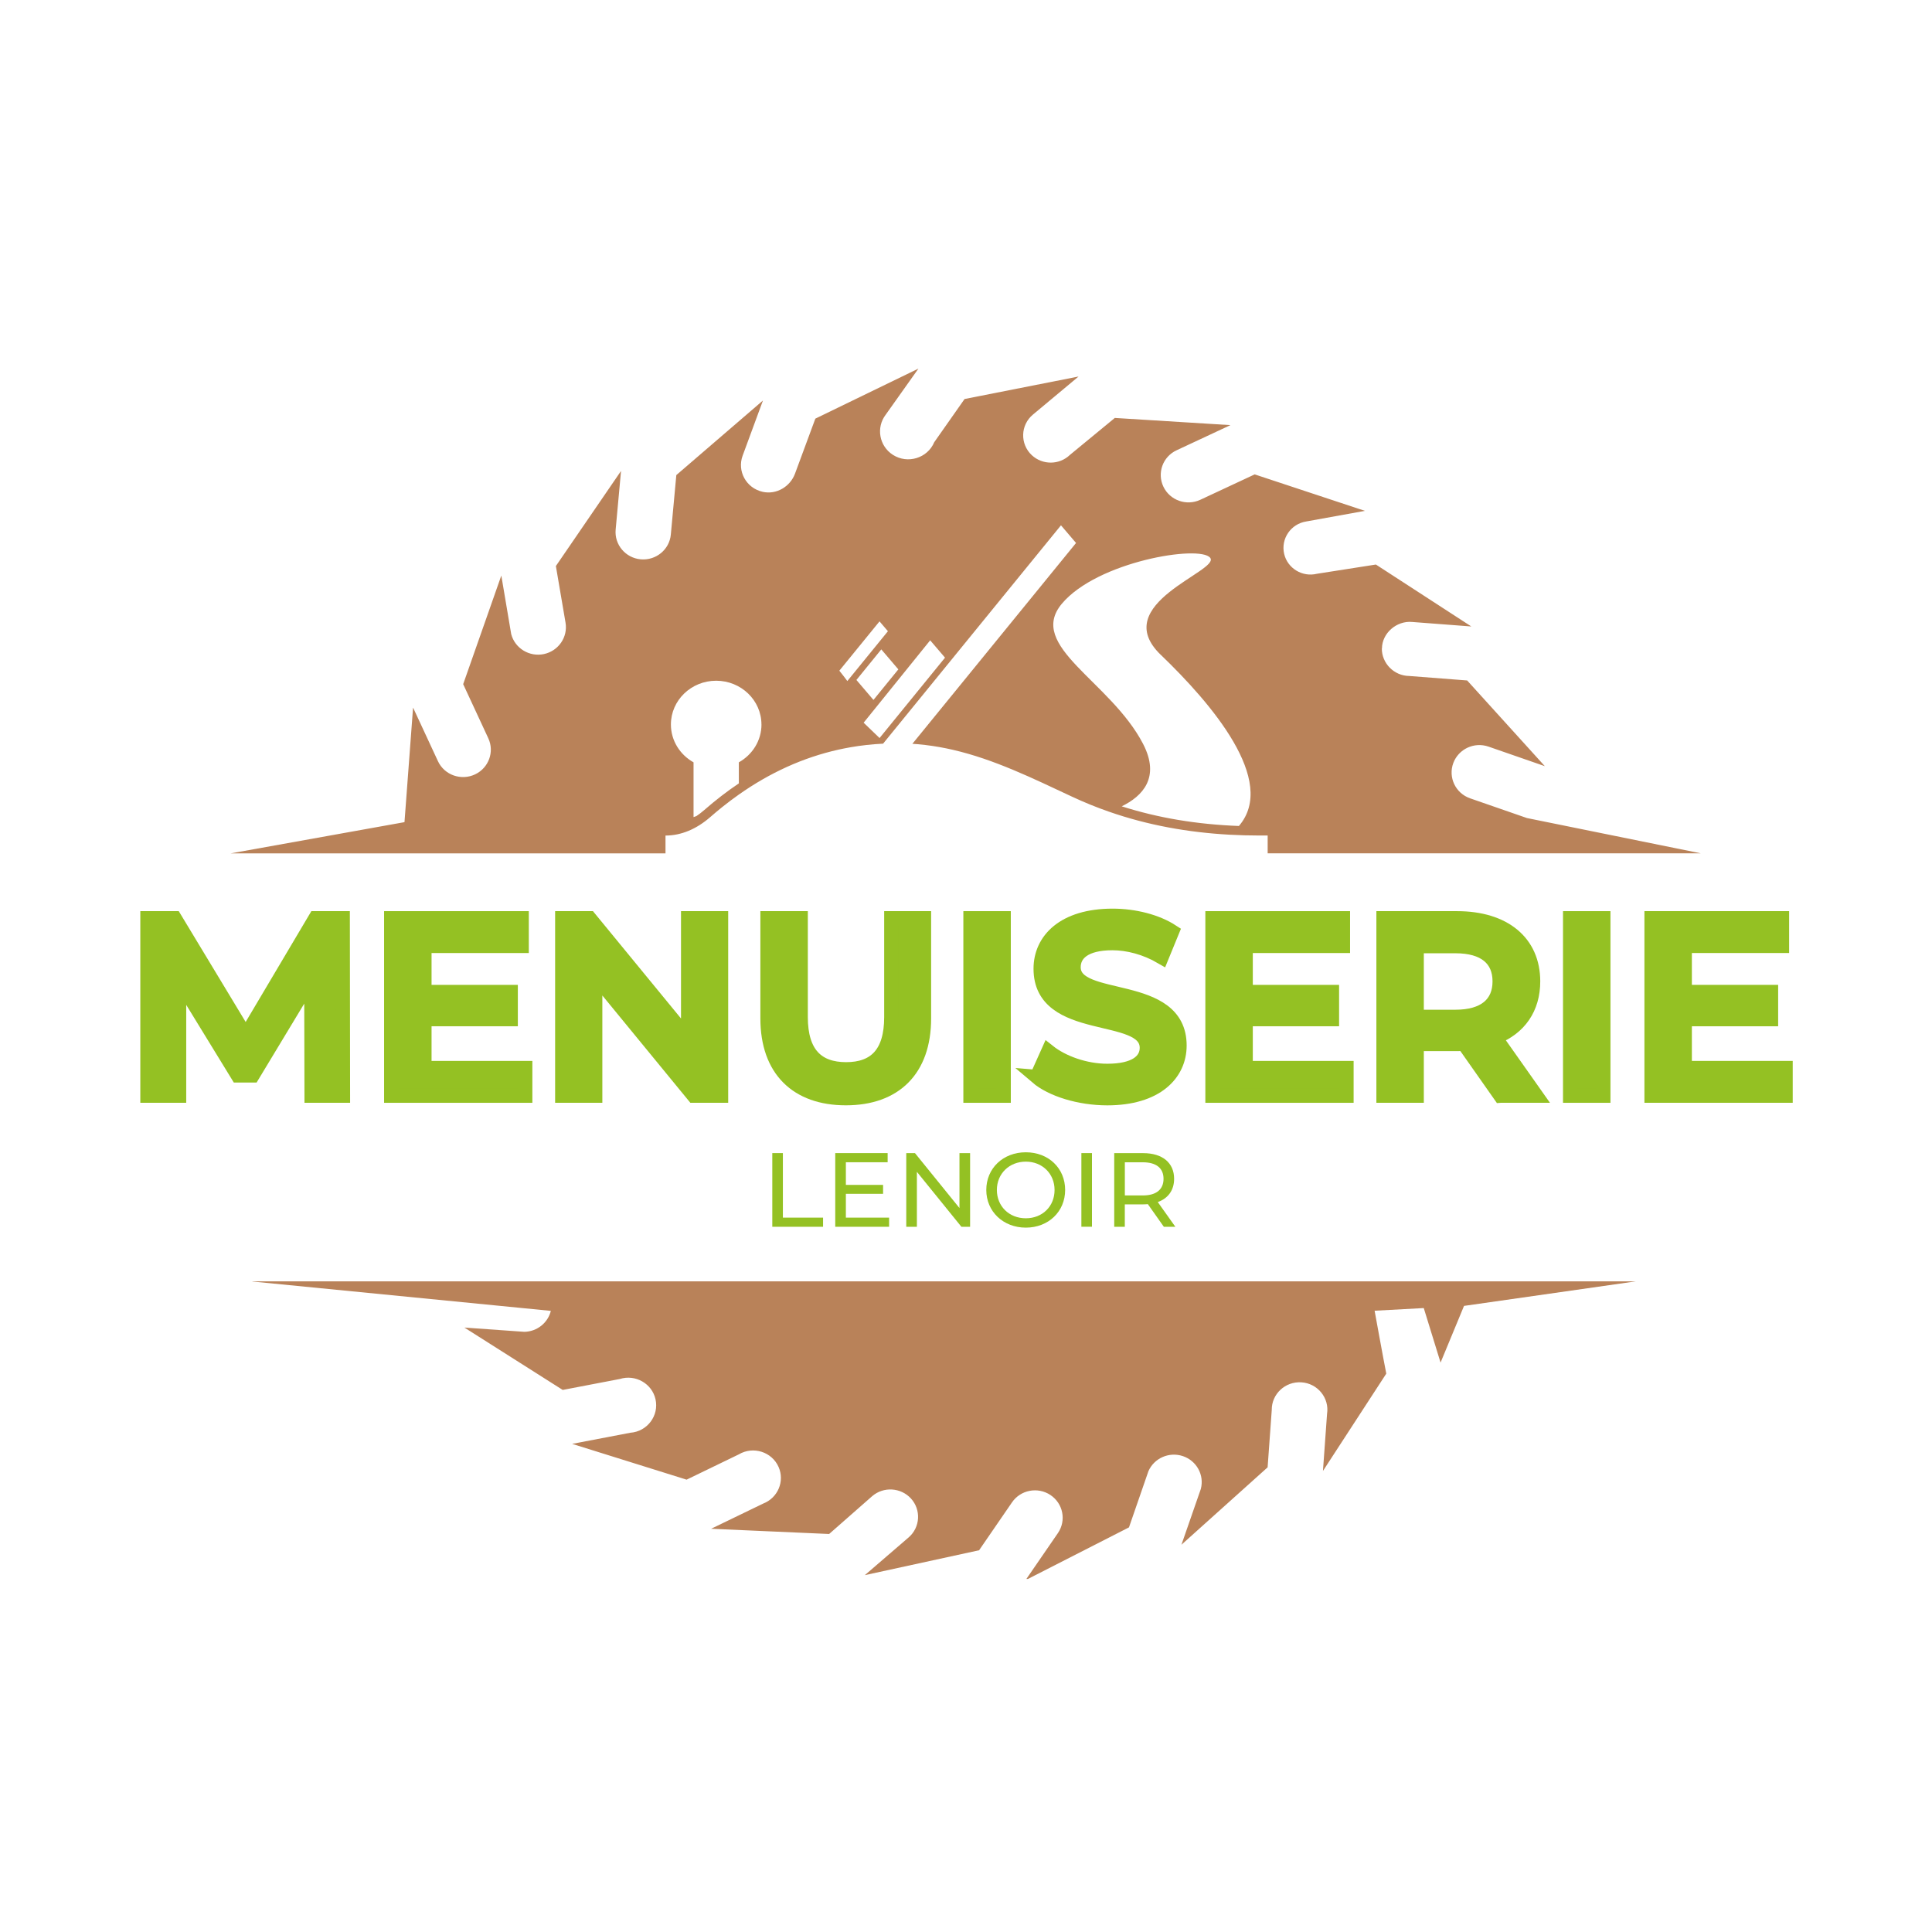 <?xml version="1.0" encoding="UTF-8"?>
<svg xmlns="http://www.w3.org/2000/svg" xmlns:xlink="http://www.w3.org/1999/xlink" id="Calque_1" viewBox="0 0 500 500">
  <defs>
    <style>.cls-1{clip-path:url(#clippath-2);}.cls-2{clip-path:url(#clippath-6);}.cls-3{fill:#b98259;}.cls-4{clip-path:url(#clippath-7);}.cls-5{clip-path:url(#clippath-1);}.cls-6{clip-path:url(#clippath-4);}.cls-7{stroke:#94c123;stroke-miterlimit:10;stroke-width:3.69px;}.cls-7,.cls-8{fill:none;}.cls-9{clip-path:url(#clippath);}.cls-10{clip-path:url(#clippath-3);}.cls-11{fill:#94c123;}.cls-12{clip-path:url(#clippath-5);}</style>
    <clipPath id="clippath">
      <rect class="cls-8" x="59.52" y="95.38" width="381.22" height="313.25"></rect>
    </clipPath>
    <clipPath id="clippath-1">
      <rect class="cls-8" x="36.3" y="90.14" width="427.65" height="318.72"></rect>
    </clipPath>
    <clipPath id="clippath-2">
      <rect class="cls-8" x="36.3" y="90.14" width="427.65" height="318.72"></rect>
    </clipPath>
    <clipPath id="clippath-3">
      <rect class="cls-8" x="36.3" y="95.14" width="427.65" height="313.72"></rect>
    </clipPath>
    <clipPath id="clippath-4">
      <rect class="cls-8" x="36.3" y="90.14" width="427.65" height="318.72"></rect>
    </clipPath>
    <clipPath id="clippath-5">
      <rect class="cls-8" x="36.3" y="90.14" width="427.65" height="318.72"></rect>
    </clipPath>
    <clipPath id="clippath-6">
      <rect class="cls-8" x="36.3" y="90.14" width="427.65" height="318.72"></rect>
    </clipPath>
    <clipPath id="clippath-7">
      <polygon class="cls-8" points="64.63 90.14 64.63 403.86 463.96 408.86 463.96 95.14 64.63 90.14"></polygon>
    </clipPath>
  </defs>
  <g class="cls-9">
    <path class="cls-3" d="m357.65,167.82c.03-3.97,3.78-7.2,7.76-6.86,0,0,5.13.39,15.37,1.17,0,0-8.23-5.34-24.7-16.03,0,0-5.08.8-15.25,2.39-3.79.93-7.62-1.41-8.49-5.14-.91-3.89,1.7-7.78,5.74-8.4,0,0,5.05-.91,15.16-2.74,0,0-9.51-3.15-28.53-9.44,0,0-4.68,2.19-14.07,6.57-3.59,1.67-7.86.15-9.55-3.38-1.69-3.54-.17-7.77,3.41-9.43,0,0,4.65-2.18,13.94-6.51,0,0-9.97-.62-29.93-1.86,0,0-3.86,3.18-11.61,9.56-2.75,2.65-7.1,2.66-9.87.08-3.09-2.88-2.97-7.82.32-10.53,0,0,3.93-3.28,11.78-9.83,0,0-9.83,1.94-29.5,5.82,0,0-2.61,3.73-7.85,11.18-1.76,4.16-6.91,5.7-10.7,3.27-3.54-2.27-4.42-7.06-1.84-10.42,0,0,2.82-3.96,8.45-11.9,0,0-8.89,4.31-26.68,12.95,0,0-1.75,4.74-5.26,14.23-1.25,3.38-4.82,5.51-8.38,4.71-4.3-.97-6.64-5.39-5.18-9.35,0,0,1.76-4.76,5.26-14.28,0,0-7.47,6.44-22.42,19.3,0,0-.47,5.13-1.42,15.38-.35,3.9-3.85,6.77-7.79,6.42-3.94-.35-6.85-3.8-6.49-7.7,0,0,.46-5.06,1.39-15.17,0,0-5.62,8.21-16.86,24.61,0,0,.84,4.89,2.5,14.66.63,3.75-1.84,7.32-5.6,8.12-3.76.79-7.49-1.48-8.46-5.16,0,0-.86-5.05-2.56-15.16,0,0-3.29,9.37-9.87,28.11,0,0,2.17,4.67,6.5,14,1.64,3.51.1,7.66-3.39,9.33-3.6,1.72-7.97.22-9.65-3.42,0,0-2.15-4.61-6.43-13.85,0,0-.74,9.88-2.22,29.65l-44.98,8.08h112.53v-4.61c4.09,0,8.07-1.71,11.57-4.77,1.03-.9,2.07-1.77,3.12-2.61,1.41-1.13,2.84-2.21,4.28-3.22,8.02-5.65,16.62-9.59,25.82-11.64,1-.22,2.02-.42,3.03-.6,2.77-.49,5.61-.8,8.49-.94l46.04-56.51,3.9,4.57-42.36,51.98c.48.03.95.06,1.43.1.64.06,1.28.12,1.92.2,2.44.29,4.83.72,7.18,1.26,10.65,2.47,20.46,7.28,30.8,12.12,3.12,1.46,6.27,2.74,9.46,3.85,10.14,3.55,20.62,5.4,31.29,5.99,2.58.14,5.17.21,7.77.21h2.1v4.61h112.1l-44.99-9.13s-4.9-1.7-14.7-5.1c-3.81-1.32-5.75-5.45-4.36-9.16,1.36-3.6,5.38-5.51,9.1-4.23,0,0,4.86,1.68,14.58,5.06,0,0-6.7-7.39-20.1-22.18,0,0-5-.38-15.01-1.16-3.92-.04-7.11-3.3-7.07-7.14m-160.55,19.69c0,4.19-2.36,7.84-5.86,9.8v5.45c-3.07,2.06-6.07,4.38-9,6.94-.64.56-1.31,1.07-1.98,1.52l-.74.26v-14.17c-3.5-1.96-5.86-5.61-5.86-9.8,0-6.25,5.25-11.32,11.71-11.32s11.72,5.07,11.72,11.32m32.73-24.13l-10.5,12.89c-.67-.91-1.36-1.8-2.07-2.68l10.4-12.76,2.18,2.55Zm2.7,9.87l-6.44,7.91-4.41-5.17,6.44-7.91,4.41,5.17Zm12.08-3.03l-16.94,20.8-4.12-3.97,17.22-21.32,3.84,4.49Zm55.85-.73c13.06,12.55,30.26,32.59,20.21,44.29-10.91-.41-20.95-2.09-30.33-5.09,5.33-2.59,10.06-7.41,5.53-16.15-8.41-16.24-30.2-25.31-21.03-36.27,9.17-10.96,35.71-15.3,38.39-11.9,2.68,3.4-26.54,11.9-12.77,25.13m-235.12,162.17l77.26,7.6c-.76,3.07-3.54,5.36-6.86,5.42,0,0-5.17-.36-15.51-1.1,0,0,8.48,5.38,25.44,16.14,0,0,4.93-.94,14.77-2.83,4.06-1.28,8.35,1.19,9.25,5.26.94,4.22-2.12,8.33-6.52,8.65,0,0-5.02.96-15.06,2.88,0,0,9.87,3.09,29.62,9.26,0,0,4.51-2.18,13.51-6.54,3.74-2.22,8.58-.65,10.3,3.26,1.62,3.68-.17,7.99-3.99,9.47,0,0-4.49,2.17-13.47,6.52,0,0,10.17.45,30.54,1.35,0,0,3.7-3.26,11.13-9.78,2.95-2.55,7.43-2.26,10.04.59,2.67,2.92,2.43,7.48-.61,10.09,0,0-3.78,3.25-11.32,9.75,0,0,9.86-2.15,29.57-6.44,0,0,2.83-4.12,8.5-12.37,2.21-3.25,6.67-4.11,9.96-1.93,3.29,2.19,4.16,6.59,1.95,9.84,0,0-2.79,4.07-8.39,12.2,0,0,8.93-4.56,26.77-13.66,0,0,1.68-4.85,5.03-14.54,1.49-3.4,5.38-5.1,8.93-3.9,3.55,1.2,5.57,4.89,4.64,8.48,0,0-1.67,4.81-5.02,14.45,0,0,7.44-6.68,22.3-20.03,0,0,.35-4.94,1.07-14.83-.05-4.16,3.51-7.44,7.67-7.17,4.19.26,7.29,4.04,6.64,8.18,0,0-.35,4.92-1.06,14.76,0,0,5.47-8.39,16.39-25.19-.79-3.99-3.02-16.28-3.02-16.28l12.72-.69,4.35,14.11,6.07-14.67,44.46-6.35H65.33Z"></path>
  </g>
  <polygon class="cls-11" points="199.87 298.42 202.61 298.42 202.61 315.12 213.01 315.12 213.01 317.49 199.87 317.49 199.87 298.42"></polygon>
  <polygon class="cls-11" points="230.1 315.12 230.1 317.49 216.16 317.49 216.16 298.42 229.72 298.42 229.72 300.79 218.91 300.79 218.91 306.65 228.54 306.65 228.54 308.96 218.91 308.96 218.91 315.12 230.1 315.12"></polygon>
  <polygon class="cls-11" points="251.06 298.42 251.06 317.49 248.81 317.49 237.29 303.27 237.29 317.49 234.54 317.49 234.54 298.42 236.79 298.42 248.31 312.64 248.31 298.42 251.06 298.42"></polygon>
  <g class="cls-5">
    <path class="cls-11" d="m255.25,307.96c0-5.58,4.33-9.75,10.23-9.75s10.18,4.14,10.18,9.75-4.34,9.75-10.18,9.75-10.23-4.17-10.23-9.75m17.67,0c0-4.22-3.18-7.33-7.44-7.33s-7.49,3.1-7.49,7.33,3.18,7.33,7.49,7.33,7.44-3.1,7.44-7.33"></path>
  </g>
  <rect class="cls-11" x="279.86" y="298.42" width="2.74" height="19.06"></rect>
  <g class="cls-1">
    <path class="cls-11" d="m301.2,317.49l-4.14-5.86c-.38.03-.8.06-1.21.06h-4.75v5.8h-2.74v-19.06h7.49c4.99,0,8.01,2.5,8.01,6.64,0,2.94-1.54,5.07-4.23,6.02l4.55,6.4h-2.99Zm-.08-12.42c0-2.72-1.84-4.27-5.35-4.27h-4.66v8.58h4.66c3.51,0,5.35-1.58,5.35-4.3"></path>
  </g>
  <polygon class="cls-11" points="80.64 283.56 80.57 253.13 65.37 278.31 61.54 278.31 46.35 253.52 46.35 283.56 38.16 283.56 38.16 237.65 45.22 237.65 63.59 268.08 81.63 237.65 88.7 237.65 88.76 283.56 80.64 283.56"></polygon>
  <g class="cls-10">
    <polygon class="cls-7" points="80.64 283.56 80.57 253.13 65.37 278.31 61.54 278.31 46.35 253.52 46.35 283.56 38.16 283.56 38.16 237.65 45.22 237.65 63.59 268.08 81.63 237.65 88.7 237.65 88.76 283.56 80.64 283.56"></polygon>
  </g>
  <polygon class="cls-11" points="135.93 276.41 135.93 283.56 101.25 283.56 101.25 237.65 135.01 237.65 135.01 244.8 109.84 244.8 109.84 256.73 132.17 256.73 132.17 263.75 109.84 263.75 109.84 276.41 135.93 276.41"></polygon>
  <polygon class="cls-7" points="135.93 276.41 135.93 283.56 101.25 283.56 101.25 237.65 135.01 237.65 135.01 244.8 109.84 244.8 109.84 256.73 132.17 256.73 132.17 263.75 109.84 263.75 109.84 276.41 135.93 276.41"></polygon>
  <polygon class="cls-11" points="186.61 237.65 186.61 283.56 179.54 283.56 154.04 252.47 154.04 283.56 145.51 283.56 145.51 237.65 152.58 237.65 178.09 268.74 178.09 237.65 186.61 237.65"></polygon>
  <polygon class="cls-7" points="186.61 237.65 186.61 283.56 179.54 283.56 154.04 252.47 154.04 283.56 145.51 283.56 145.51 237.65 152.58 237.65 178.09 268.74 178.09 237.65 186.61 237.65"></polygon>
  <g class="cls-6">
    <path class="cls-11" d="m198.63,263.55v-25.91h8.59v25.58c0,9.45,4.3,13.51,11.76,13.51s11.69-4.07,11.69-13.51v-25.58h8.46v25.91c0,13.38-7.6,20.66-20.22,20.66s-20.28-7.28-20.28-20.66"></path>
    <path class="cls-7" d="m198.63,263.55v-25.91h8.59v25.58c0,9.45,4.3,13.51,11.76,13.51s11.69-4.07,11.69-13.51v-25.58h8.46v25.91c0,13.38-7.6,20.66-20.22,20.66s-20.28-7.28-20.28-20.66Z"></path>
  </g>
  <rect class="cls-11" x="251.16" y="237.65" width="8.59" height="45.91"></rect>
  <rect class="cls-7" x="251.16" y="237.65" width="8.59" height="45.91"></rect>
  <g class="cls-12">
    <path class="cls-11" d="m268.33,278.71l2.97-6.62c3.7,2.95,9.58,5.05,15.26,5.05,7.2,0,10.24-2.56,10.24-5.97,0-9.9-27.48-3.41-27.48-20.46,0-7.41,5.95-13.71,18.63-13.71,5.55,0,11.36,1.44,15.39,4.07l-2.71,6.62c-4.16-2.43-8.72-3.61-12.75-3.61-7.14,0-10.04,2.75-10.04,6.23,0,9.77,27.42,3.41,27.42,20.27,0,7.35-6.01,13.64-18.7,13.64-7.2,0-14.4-2.23-18.24-5.51"></path>
    <path class="cls-7" d="m268.33,278.71l2.97-6.62c3.7,2.95,9.58,5.05,15.26,5.05,7.2,0,10.24-2.56,10.24-5.97,0-9.9-27.48-3.41-27.48-20.46,0-7.41,5.95-13.71,18.63-13.71,5.55,0,11.36,1.44,15.39,4.07l-2.71,6.62c-4.16-2.43-8.72-3.61-12.75-3.61-7.14,0-10.04,2.75-10.04,6.23,0,9.77,27.42,3.41,27.42,20.27,0,7.35-6.01,13.64-18.7,13.64-7.2,0-14.4-2.23-18.24-5.51Z"></path>
  </g>
  <polygon class="cls-11" points="348.47 276.41 348.47 283.56 313.79 283.56 313.79 237.65 347.55 237.65 347.55 244.8 322.38 244.8 322.38 256.73 344.71 256.73 344.71 263.75 322.38 263.75 322.38 276.41 348.47 276.41"></polygon>
  <polygon class="cls-7" points="348.47 276.41 348.47 283.56 313.79 283.56 313.79 237.65 347.55 237.65 347.55 244.8 322.38 244.8 322.38 256.73 344.71 256.73 344.71 263.75 322.38 263.75 322.38 276.41 348.47 276.41"></polygon>
  <g class="cls-2">
    <path class="cls-11" d="m388.31,283.56l-9.45-13.45c-.6.07-1.19.07-1.78.07h-10.44v13.38h-8.59v-45.91h19.03c12.16,0,19.69,6.17,19.69,16.33,0,6.95-3.57,12.07-9.84,14.5l10.64,15.08h-9.25Zm-11.63-38.7h-10.04v18.3h10.04c7.53,0,11.43-3.41,11.43-9.18s-3.9-9.12-11.43-9.12"></path>
    <path class="cls-7" d="m388.31,283.56l-9.45-13.45c-.6.07-1.19.07-1.78.07h-10.44v13.38h-8.59v-45.91h19.03c12.16,0,19.69,6.17,19.69,16.33,0,6.95-3.57,12.07-9.84,14.5l10.64,15.08h-9.25Zm-11.63-38.7h-10.04v18.3h10.04c7.53,0,11.43-3.41,11.43-9.18s-3.9-9.12-11.43-9.12Z"></path>
  </g>
  <rect class="cls-11" x="406.35" y="237.65" width="8.59" height="45.91"></rect>
  <rect class="cls-7" x="406.35" y="237.65" width="8.59" height="45.91"></rect>
  <polygon class="cls-11" points="462.11 276.41 462.11 283.56 427.42 283.56 427.42 237.65 461.18 237.65 461.18 244.8 436.01 244.8 436.01 256.73 458.34 256.73 458.34 263.75 436.01 263.75 436.01 276.41 462.11 276.41"></polygon>
  <g class="cls-4">
    <polygon class="cls-7" points="462.11 276.41 462.11 283.56 427.42 283.56 427.42 237.65 461.18 237.65 461.18 244.8 436.01 244.8 436.01 256.73 458.34 256.73 458.34 263.75 436.01 263.75 436.01 276.41 462.11 276.41"></polygon>
  </g>
</svg>
